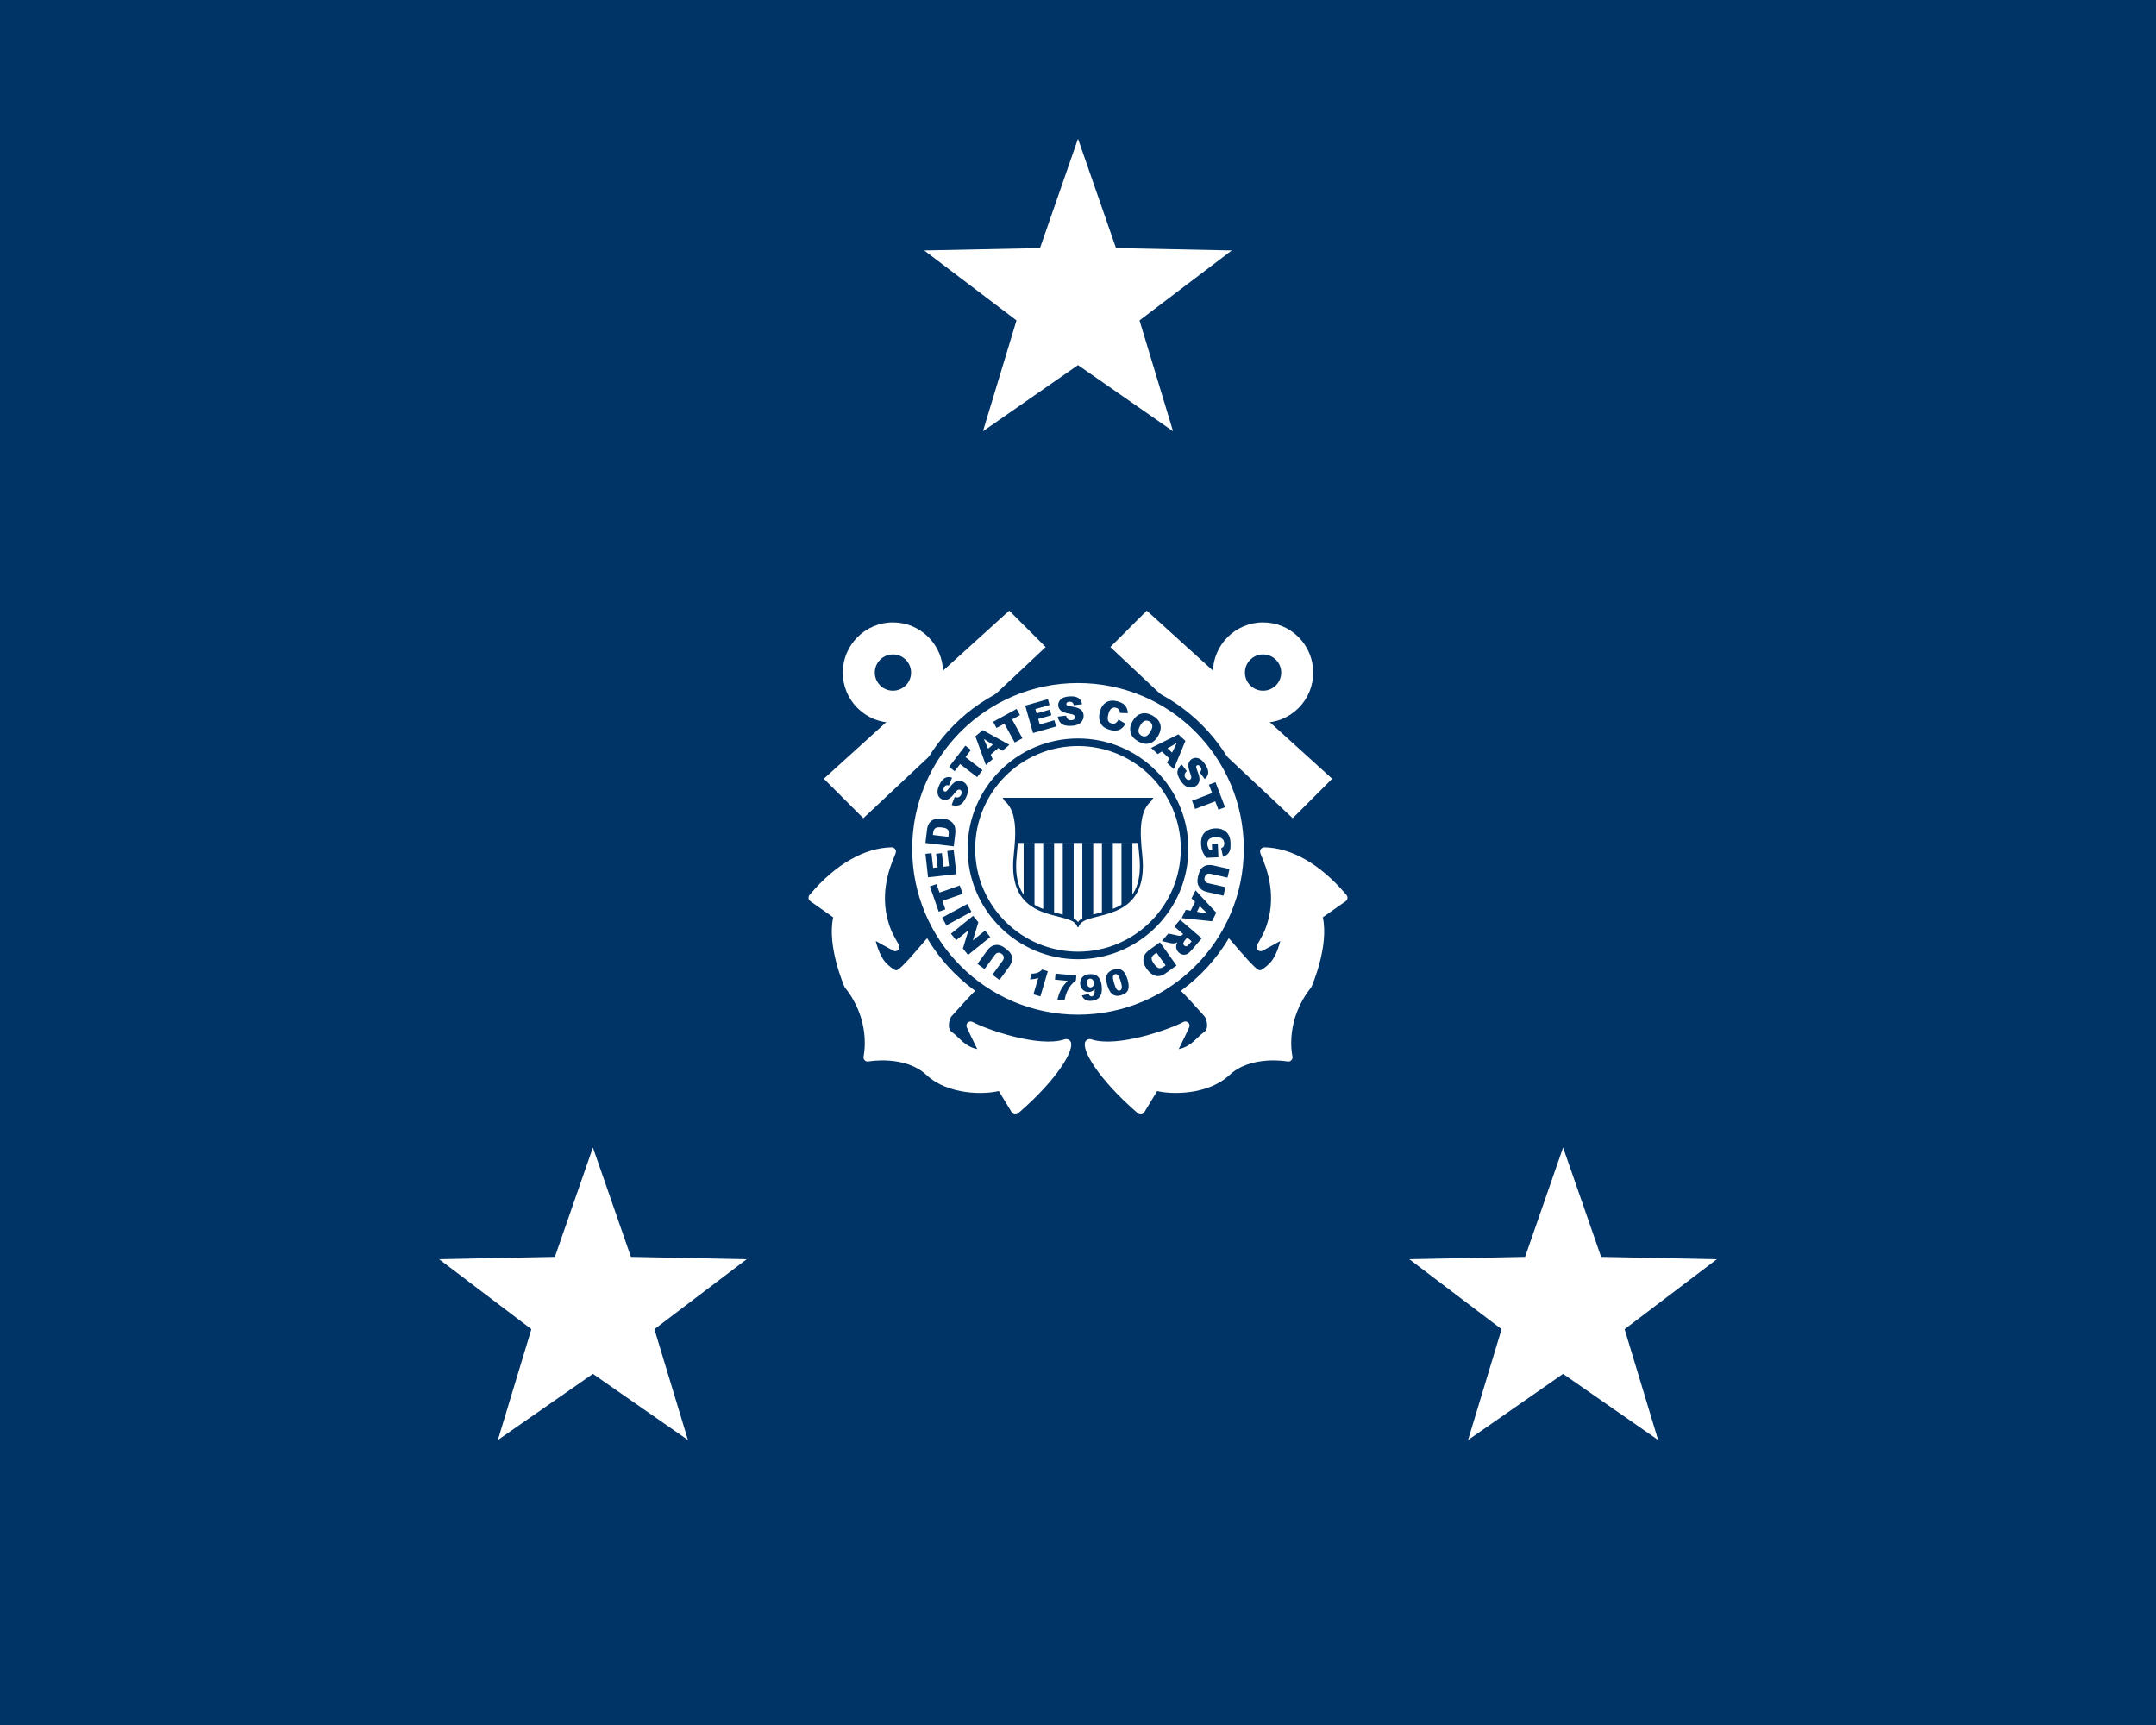 <?xml version="1.0" encoding="utf-8"?>
<!-- Generator: Adobe Illustrator 12.0.1, SVG Export Plug-In . SVG Version: 6.00 Build 51448)  -->
<!DOCTYPE svg PUBLIC "-//W3C//DTD SVG 1.1//EN" "http://www.w3.org/Graphics/SVG/1.1/DTD/svg11.dtd">
<svg  version="1.1" xmlns="http://www.w3.org/2000/svg" xmlns:xlink="http://www.w3.org/1999/xlink" width="720" height="576" viewBox="0 0 720 576"
	 overflow="visible" enable-background="new 0 0 720 576" xml:space="preserve">
<g id="Backgrounds">
	<rect id="Blue_Background_2_" fill-rule="evenodd" clip-rule="evenodd" fill="#003366" width="720" height="576"/>
</g>
<g id="White_Stars">
	<g id="Three_Stars">
		<polygon id="One_Star_1_" fill="#FFFFFF" points="522,383.156 534.695,419.68 573.357,420.469 542.543,443.83 553.74,480.844 
			522,458.758 490.26,480.844 501.457,443.83 470.643,420.469 509.305,419.68 		"/>
		<polygon id="One_Star_5_" fill="#FFFFFF" points="198,383.156 210.695,419.68 249.357,420.469 218.543,443.83 229.74,480.844 
			198,458.758 166.26,480.844 177.457,443.83 146.643,420.469 185.305,419.68 		"/>
		<polygon id="One_Star_4_" fill="#FFFFFF" points="360,46.313 372.695,82.838 411.357,83.626 380.543,106.986 391.74,144 
			360,121.913 328.26,144 339.457,106.986 308.643,83.626 347.305,82.838 		"/>
	</g>
</g>
<g id="CG_Emblem">
	<g id="Center">
		<g id="Anchors_3_">
			<g id="Left_Anchor">
				<path fill="#FFFFFF" d="M449.992,299.911c-0.041,0.404-0.256,0.771-0.589,1.005l-7.65,5.392c2.097,9.611-3.522,22.632-3.77,23.2
					c-0.051,0.112-0.114,0.218-0.191,0.313c-8.501,10.629-6.44,21.709-6.178,22.938c0.099,0.459-0.04,0.94-0.37,1.276
					c-0.328,0.337-0.804,0.487-1.268,0.4c-0.121-0.023-12.15-2.199-19.35,4.504c-7.332,6.826-19.511,6.522-24.178,5.372
					l-4.324,7.112c-0.216,0.354-0.576,0.595-0.984,0.66c-0.409,0.063-0.826-0.056-1.14-0.326
					c-13.625-11.787-18.939-21.478-17.537-23.942c0.41-0.722,1.23-1.023,2.04-0.755c8.652,2.885,26.451-3.476,30.667-5.805
					c0.532-0.294,1.195-0.212,1.64,0.204c0.445,0.415,0.572,1.07,0.314,1.621c-0.272,0.589-2.092,4.482-3.488,7.233
					c2.964-0.613,4.641-2.215,6.269-3.776c0.717-0.69,1.396-1.341,2.157-1.869c1.898-1.323,0.767-4.43,0.265-5.21
					c-1.881-2.117-6.793-7.57-8.028-8.634c-0.426-0.366-0.594-0.95-0.426-1.486c0.167-0.535,0.636-0.921,1.194-0.979
					c-0.067,0.008-0.104,0.021-0.104,0.021c2.097-0.731,12.483-12.95,13.346-14.494c-0.001,0.002-0.023,0.04-0.047,0.107
					c0.175-0.469,0.585-0.809,1.077-0.895c0.492-0.085,0.995,0.098,1.316,0.48c0.061,0.071,5.964,7.077,8.101,9.047l0.096,0.089
					c1.909,1.759,1.909,1.759,4.636-0.548c2.135-1.807,3.428-5.378,4.058-7.945l-5.833,3.222c-0.555,0.306-1.245,0.204-1.687-0.248
					c-0.442-0.453-0.527-1.146-0.21-1.691c0.019-0.032,1.862-3.2,2.492-4.701c4.723-11.229,0.461-21.383-0.939-24.718
					c-0.412-0.983-0.566-1.35-0.551-1.795c0.026-0.768,0.665-1.374,1.432-1.358c9.096,0.169,18.707,5.682,27.066,15.521
					c0.136,0.158,0.262,0.308,0.309,0.357C449.9,299.105,450.034,299.507,449.992,299.911z"/>
				<g>
					<path fill="#FFFFFF" d="M304.076,210.407l-4.26,9.819c1.768,0.658,3.03,2.356,3.03,4.355c0,2.566-2.082,4.647-4.649,4.647
						s-4.65-2.081-4.65-4.647c0-2.569,2.083-4.651,4.65-4.651c0.57,0,1.114,0.108,1.619,0.295L304.076,210.407
						c-1.811-0.752-3.795-1.169-5.879-1.169c-8.474,0-15.344,6.867-15.344,15.343c0,8.47,6.87,15.339,15.344,15.339
						c8.471,0,15.339-6.869,15.339-15.339C313.537,218.19,309.63,212.714,304.076,210.407z"/>
					<path fill="#FFFFFF" d="M310.038,212.736c3.164,3.164,4.905,7.371,4.905,11.846c0,4.473-1.741,8.678-4.905,11.841
						c-3.163,3.164-7.369,4.905-11.841,4.905c-4.475,0-8.681-1.742-11.845-4.906c-3.164-3.163-4.905-7.368-4.905-11.84
						c0-9.236,7.515-16.75,16.75-16.75v2.814c-3.723,0-7.223,1.449-9.855,4.081c-2.631,2.632-4.082,6.132-4.082,9.855
						c0,3.72,1.45,7.219,4.082,9.851c2.632,2.632,6.133,4.082,9.855,4.082c7.683,0,13.933-6.25,13.933-13.933
						c0-3.724-1.449-7.223-4.081-9.856L310.038,212.736z M310.038,212.736c-3.163-3.163-7.368-4.904-11.84-4.904v2.814
						c3.721,0,7.22,1.448,9.852,4.08L310.038,212.736z"/>
					<path fill="#003366" d="M298.197,221.337c-0.866,0-1.681,0.337-2.294,0.95c-0.612,0.613-0.95,1.427-0.95,2.294
						c0,0.865,0.337,1.678,0.949,2.29c0.613,0.613,1.43,0.95,2.295,0.95c1.788,0,3.242-1.454,3.242-3.24
						c0-0.867-0.337-1.682-0.95-2.294l1.989-1.99c1.145,1.144,1.774,2.666,1.774,4.284c0,1.617-0.629,3.137-1.773,4.28
						c-1.144,1.144-2.665,1.773-4.282,1.773s-3.14-0.63-4.284-1.774c-1.144-1.144-1.774-2.664-1.774-4.279
						c0-3.339,2.717-6.058,6.058-6.058V221.337z M302.479,220.297c-1.143-1.144-2.664-1.773-4.281-1.773v2.813
						c0.866,0,1.68,0.337,2.292,0.95L302.479,220.297z"/>
				</g>
				<g>
					<polygon fill="#FFFFFF" points="277.161,260.083 336.988,205.842 347.181,216.033 288.336,271.26 					"/>
					<path fill="#FFFFFF" d="M275.121,260.034l61.915-56.135l12.167,12.165l-60.896,57.153l0.088-3.901L345.158,216l-8.229-8.265
						l-57.747,52.402L275.121,260.034z M288.395,269.316l-9.214-9.179l-4.061-0.103l13.186,13.183L288.395,269.316z"/>
				</g>
			</g>
			<g id="Right_Anchor">
				<path fill="#FFFFFF" d="M270.377,298.809c0.045-0.05,0.172-0.199,0.307-0.357c8.359-9.839,17.972-15.352,27.066-15.521
					c0.769-0.015,1.407,0.59,1.433,1.358c0.015,0.445-0.139,0.813-0.55,1.795c-1.402,3.335-5.663,13.49-0.94,24.718
					c0.63,1.501,2.474,4.669,2.492,4.701c0.318,0.546,0.233,1.238-0.21,1.691c-0.442,0.452-1.131,0.554-1.686,0.248l-5.832-3.222
					c0.629,2.567,1.92,6.139,4.056,7.945c2.727,2.307,2.727,2.307,4.636,0.548l0.096-0.089c2.135-1.97,8.041-8.976,8.099-9.047
					c0.323-0.383,0.824-0.565,1.316-0.48c0.494,0.086,0.904,0.426,1.079,0.895c-0.025-0.067-0.047-0.105-0.047-0.107
					c0.861,1.544,11.248,13.763,13.345,14.494c0,0-0.038-0.013-0.104-0.021c0.559,0.059,1.028,0.444,1.194,0.979
					c0.167,0.536,0,1.12-0.424,1.486c-1.236,1.063-6.148,6.517-8.03,8.634c-0.502,0.78-1.634,3.887,0.265,5.21
					c0.762,0.528,1.44,1.179,2.159,1.869c1.628,1.562,3.304,3.163,6.269,3.776c-1.397-2.751-3.216-6.645-3.49-7.233
					c-0.256-0.551-0.129-1.206,0.316-1.621c0.444-0.416,1.107-0.498,1.64-0.204c4.214,2.329,22.013,8.689,30.668,5.805
					c0.809-0.269,1.627,0.033,2.04,0.755c1.402,2.465-3.912,12.155-17.539,23.942c-0.313,0.271-0.73,0.39-1.139,0.326
					c-0.408-0.065-0.768-0.306-0.983-0.66l-4.324-7.112c-4.667,1.15-16.847,1.454-24.18-5.372
					c-7.198-6.703-19.227-4.527-19.349-4.504c-0.463,0.087-0.939-0.063-1.269-0.4c-0.328-0.336-0.467-0.817-0.369-1.276
					c0.262-1.229,2.323-12.309-6.178-22.938c-0.078-0.096-0.142-0.201-0.191-0.313c-0.249-0.568-5.866-13.589-3.77-23.2
					l-7.651-5.392c-0.333-0.234-0.547-0.601-0.589-1.005C269.965,299.507,270.101,299.105,270.377,298.809z"/>
				<g>
					<path fill="#FFFFFF" d="M427.682,210.407l-4.26,9.819c1.769,0.658,3.031,2.356,3.031,4.355c0,2.566-2.082,4.647-4.649,4.647
						s-4.652-2.081-4.652-4.647c0-2.569,2.085-4.651,4.652-4.651c0.569,0,1.113,0.108,1.618,0.295L427.682,210.407
						c-1.812-0.752-3.796-1.169-5.878-1.169c-8.476,0-15.344,6.867-15.344,15.343c0,8.47,6.868,15.339,15.344,15.339
						c8.471,0,15.339-6.869,15.339-15.339C437.143,218.19,433.235,212.714,427.682,210.407z"/>
					<path fill="#FFFFFF" d="M433.644,212.736c3.164,3.164,4.905,7.371,4.905,11.846c0,4.473-1.741,8.678-4.905,11.841
						c-3.163,3.164-7.368,4.905-11.84,4.905c-4.475,0-8.682-1.742-11.845-4.906c-3.164-3.163-4.905-7.368-4.905-11.84
						c0-9.236,7.514-16.75,16.75-16.75v2.814c-3.723,0-7.225,1.449-9.855,4.081c-2.633,2.632-4.081,6.132-4.081,9.855
						c0,3.72,1.448,7.219,4.081,9.851c2.631,2.632,6.133,4.082,9.855,4.082c7.682,0,13.932-6.25,13.932-13.933
						c0-3.724-1.448-7.223-4.081-9.856L433.644,212.736z M433.644,212.736c-3.163-3.163-7.368-4.904-11.84-4.904v2.814
						c3.72,0,7.22,1.448,9.851,4.08L433.644,212.736z"/>
					<path fill="#003366" d="M421.804,221.337c-0.867,0-1.682,0.337-2.294,0.95c-0.613,0.613-0.951,1.427-0.951,2.294
						c0,0.865,0.338,1.678,0.949,2.29c0.613,0.613,1.429,0.95,2.296,0.95c1.787,0,3.242-1.454,3.242-3.24
						c0-0.867-0.338-1.682-0.951-2.294l1.989-1.99c1.145,1.144,1.775,2.666,1.775,4.284c0,1.617-0.63,3.137-1.773,4.28
						c-1.144,1.144-2.664,1.773-4.282,1.773c-1.619,0-3.14-0.63-4.285-1.774c-1.145-1.144-1.774-2.664-1.774-4.279
						c0-3.339,2.719-6.058,6.06-6.058V221.337z M426.084,220.297c-1.144-1.144-2.662-1.773-4.28-1.773v2.813
						c0.864,0,1.68,0.337,2.291,0.95L426.084,220.297z"/>
				</g>
				<g>
					<polygon fill="#FFFFFF" points="442.84,260.083 383.013,205.842 372.818,216.033 431.663,271.26 					"/>
					<path fill="#FFFFFF" d="M440.82,260.137l-57.748-52.402L374.843,216l56.763,53.316l0.089,3.901l-60.896-57.153l12.165-12.165
						l61.916,56.135L440.82,260.137z M431.694,273.217l13.186-13.183l-4.06,0.103l-9.215,9.179L431.694,273.217z"/>
				</g>
			</g>
		</g>
		<g id="Circles_3_">
			<circle id="Outer_Circle" fill="#FFFFFF" stroke="#003366" stroke-width="3.164" cx="360.001" cy="283.443" r="56.952"/>
			<circle id="Inner_Circle_9_" fill="#FFFFFF" stroke="#003366" stroke-width="2.531" cx="360" cy="283.443" r="35.595"/>
		</g>
		<g id="USCG_1790">
			<g>
				<circle id="Inner_Circle_22_" fill="none" cx="360.001" cy="283.444" r="35.595"/>
				<path fill="#003366" d="M349.916,324.306l-2.48,8.406l-2.32-0.685l1.625-5.509c-0.459,0.176-0.891,0.3-1.294,0.372
					c-0.403,0.073-0.893,0.113-1.47,0.118l0.556-1.883c0.855-0.021,1.551-0.146,2.086-0.371c0.536-0.227,1.002-0.563,1.399-1.01
					L349.916,324.306z"/>
				<path fill="#003366" d="M352.502,325.105l6.949,0.662l-0.153,1.609c-0.656,0.488-1.217,1.031-1.683,1.629
					c-0.564,0.726-1.034,1.549-1.409,2.47c-0.296,0.716-0.531,1.573-0.705,2.572l-2.373-0.226c0.32-1.383,0.726-2.529,1.218-3.439
					c0.491-0.909,1.223-1.863,2.195-2.861l-4.231-0.402L352.502,325.105z"/>
				<path fill="#003366" d="M361.277,332.412l2.339-0.523c0.094,0.326,0.221,0.55,0.382,0.672c0.161,0.123,0.349,0.174,0.563,0.153
					c0.382-0.036,0.661-0.258,0.839-0.664c0.129-0.3,0.188-0.914,0.179-1.842c-0.257,0.319-0.528,0.563-0.815,0.728
					s-0.627,0.266-1.021,0.304c-0.768,0.073-1.441-0.139-2.021-0.635c-0.58-0.495-0.91-1.161-0.989-1.996
					c-0.054-0.569,0.031-1.101,0.255-1.595c0.225-0.494,0.561-0.883,1.01-1.168c0.448-0.285,1.029-0.461,1.742-0.529
					c0.857-0.081,1.559,0.001,2.104,0.246c0.547,0.245,1.005,0.674,1.376,1.286s0.606,1.444,0.707,2.498
					c0.147,1.549-0.07,2.714-0.652,3.496c-0.582,0.781-1.45,1.228-2.603,1.337c-0.683,0.064-1.228,0.037-1.636-0.084
					c-0.409-0.12-0.758-0.32-1.048-0.6S361.461,332.855,361.277,332.412z M365.296,328.168c-0.044-0.464-0.195-0.816-0.454-1.058
					s-0.556-0.346-0.891-0.313c-0.316,0.029-0.566,0.174-0.752,0.432c-0.187,0.258-0.257,0.625-0.211,1.101
					c0.046,0.479,0.188,0.836,0.429,1.069c0.24,0.232,0.522,0.334,0.846,0.303c0.335-0.031,0.602-0.181,0.801-0.448
					C365.262,328.986,365.34,328.625,365.296,328.168z"/>
				<path fill="#003366" d="M369.788,329.002c-0.464-1.57-0.506-2.753-0.126-3.548c0.38-0.794,1.147-1.362,2.304-1.703
					c0.556-0.164,1.032-0.229,1.429-0.198c0.397,0.032,0.741,0.125,1.031,0.278s0.535,0.333,0.736,0.537s0.389,0.456,0.563,0.756
					c0.336,0.571,0.603,1.191,0.8,1.86c0.442,1.5,0.513,2.672,0.212,3.517c-0.302,0.845-1.072,1.45-2.311,1.815
					c-0.694,0.205-1.289,0.26-1.782,0.164s-0.94-0.316-1.341-0.664c-0.288-0.246-0.566-0.617-0.832-1.112
					C370.204,330.209,369.977,329.642,369.788,329.002z M372.064,328.337c0.311,1.053,0.615,1.744,0.914,2.074
					c0.3,0.331,0.626,0.444,0.979,0.34c0.233-0.068,0.411-0.21,0.533-0.424c0.123-0.214,0.172-0.51,0.148-0.887
					s-0.146-0.939-0.366-1.688c-0.323-1.098-0.634-1.808-0.932-2.131c-0.297-0.323-0.632-0.43-1.003-0.32
					c-0.379,0.112-0.597,0.386-0.651,0.821C371.631,326.558,371.757,327.296,372.064,328.337z"/>
			</g>
			<g>
				<circle id="Inner_Circle_21_" fill="none" cx="360" cy="283.443" r="35.595"/>
				<path fill="#003366" d="M328.789,323.589l-2.371-1.727l3.343-4.591c0.332-0.455,0.715-0.834,1.151-1.135
					c0.436-0.302,0.916-0.494,1.439-0.576c0.523-0.083,0.995-0.064,1.417,0.055c0.586,0.164,1.204,0.482,1.85,0.953
					c0.374,0.272,0.764,0.596,1.167,0.971c0.404,0.375,0.698,0.748,0.882,1.121c0.184,0.372,0.294,0.791,0.332,1.258
					c0.038,0.467-0.009,0.886-0.14,1.256c-0.21,0.598-0.453,1.086-0.728,1.464l-3.343,4.591l-2.371-1.727l3.423-4.701
					c0.306-0.42,0.429-0.833,0.369-1.239c-0.061-0.405-0.297-0.759-0.709-1.059c-0.409-0.298-0.815-0.415-1.217-0.352
					c-0.402,0.063-0.759,0.309-1.07,0.735L328.789,323.589z"/>
				<path fill="#003366" d="M323.283,318.867l-1.723-2.137l1.851-6.094l-4.099,3.306l-1.74-2.156l7.41-5.977l1.74,2.156
					l-1.833,6.055l4.069-3.282l1.735,2.152L323.283,318.867z"/>
				<path fill="#003366" d="M316.039,308.991l-1.407-2.589l8.366-4.545l1.407,2.589L316.039,308.991z"/>
				<path fill="#003366" d="M313.485,304.427l-2.942-8.437l2.22-0.774l0.987,2.831l6.772-2.362l0.968,2.775l-6.771,2.362l0.987,2.83
					L313.485,304.427z"/>
				<path fill="#003366" d="M309.925,292.949l-0.876-7.827l2.021-0.226l0.548,4.899l1.504-0.168l-0.509-4.545l1.93-0.216
					l0.509,4.545l1.865-0.209l-0.564-5.042l2.143-0.24l0.892,7.968L309.925,292.949z"/>
				<path fill="#003366" d="M309.047,281.475l0.521-4.336c0.103-0.855,0.301-1.531,0.597-2.03c0.295-0.499,0.681-0.894,1.156-1.185
					s1.011-0.48,1.605-0.565s1.215-0.09,1.86-0.012c1.011,0.121,1.781,0.33,2.31,0.626c0.529,0.297,0.958,0.672,1.285,1.125
					c0.328,0.453,0.525,0.921,0.594,1.404c0.095,0.661,0.111,1.251,0.049,1.771l-0.52,4.336L309.047,281.475z M311.539,278.813
					l5.167,0.62l0.085-0.715c0.073-0.61,0.058-1.052-0.047-1.326c-0.104-0.274-0.316-0.504-0.637-0.691
					c-0.32-0.187-0.858-0.325-1.615-0.416c-1.002-0.12-1.708-0.039-2.117,0.243c-0.409,0.282-0.659,0.801-0.75,1.558
					L311.539,278.813z"/>
				<path fill="#003366" d="M317.807,268.779l1.013-2.613c0.438,0.135,0.805,0.168,1.099,0.099c0.477-0.113,0.833-0.426,1.069-0.937
					c0.176-0.381,0.222-0.716,0.138-1.005c-0.083-0.289-0.243-0.488-0.479-0.596c-0.224-0.104-0.47-0.098-0.737,0.017
					c-0.268,0.115-0.645,0.494-1.132,1.136c-0.803,1.049-1.539,1.723-2.205,2.021c-0.668,0.302-1.341,0.296-2.017-0.016
					c-0.444-0.205-0.805-0.527-1.081-0.967c-0.276-0.44-0.408-0.97-0.396-1.591c0.013-0.621,0.227-1.381,0.642-2.281
					c0.509-1.104,1.103-1.851,1.781-2.241s1.491-0.433,2.438-0.13l-1.014,2.585c-0.42-0.113-0.768-0.103-1.043,0.029
					c-0.275,0.133-0.5,0.387-0.675,0.765c-0.143,0.311-0.185,0.575-0.126,0.792c0.06,0.218,0.183,0.371,0.372,0.458
					c0.138,0.063,0.292,0.056,0.461-0.023c0.172-0.073,0.416-0.323,0.731-0.749c0.791-1.051,1.431-1.77,1.921-2.155
					c0.491-0.386,0.979-0.606,1.467-0.66c0.487-0.054,0.967,0.028,1.439,0.246c0.554,0.256,0.995,0.645,1.321,1.167
					c0.326,0.522,0.483,1.114,0.472,1.776c-0.012,0.662-0.211,1.411-0.597,2.248c-0.678,1.47-1.431,2.357-2.258,2.661
					C319.582,269.119,318.714,269.107,317.807,268.779z"/>
				<path fill="#003366" d="M316.937,256.074l5.442-7.086l1.865,1.433l-1.826,2.377l5.69,4.369l-1.79,2.331l-5.69-4.369
					l-1.826,2.378L316.937,256.074z"/>
				<path fill="#003366" d="M333.371,249.807l-2.541,2.178l0.673,1.493l-2.28,1.955l-3.484-9.557l2.433-2.085l8.911,4.905l-2.334,2
					L333.371,249.807z M331.563,248.644l-3.026-1.916l1.436,3.279L331.563,248.644z"/>
				<path fill="#003366" d="M331.659,241.02l7.837-4.296l1.13,2.062l-2.629,1.441l3.446,6.288l-2.578,1.414l-3.447-6.288
					l-2.629,1.441L331.659,241.02z"/>
				<path fill="#003366" d="M342.374,235.613l7.577-2.158l0.557,1.956l-4.743,1.351l0.415,1.456l4.4-1.253l0.532,1.868l-4.4,1.253
					l0.514,1.806l4.88-1.39l0.591,2.074l-7.713,2.197L342.374,235.613z"/>
				<path fill="#003366" d="M353.248,239.296l2.784-0.326c0.085,0.451,0.227,0.79,0.425,1.018c0.323,0.369,0.766,0.538,1.327,0.507
					c0.419-0.022,0.737-0.138,0.953-0.347s0.317-0.443,0.303-0.702c-0.013-0.247-0.133-0.461-0.359-0.645
					c-0.227-0.183-0.738-0.339-1.533-0.47c-1.303-0.221-2.242-0.556-2.817-1.006c-0.579-0.45-0.888-1.047-0.928-1.791
					c-0.026-0.488,0.09-0.958,0.35-1.407c0.26-0.45,0.667-0.814,1.222-1.093c0.555-0.279,1.327-0.446,2.316-0.499
					c1.214-0.065,2.152,0.111,2.814,0.528s1.08,1.116,1.253,2.095l-2.759,0.311c-0.097-0.424-0.268-0.727-0.514-0.909
					c-0.246-0.182-0.576-0.261-0.991-0.239c-0.341,0.019-0.595,0.105-0.76,0.259c-0.165,0.154-0.242,0.335-0.23,0.542
					c0.008,0.151,0.087,0.284,0.236,0.397c0.145,0.118,0.479,0.217,1.004,0.297c1.298,0.208,2.232,0.438,2.803,0.691
					c0.57,0.253,0.993,0.583,1.269,0.988s0.427,0.868,0.455,1.387c0.033,0.609-0.105,1.181-0.415,1.713s-0.759,0.948-1.35,1.247
					c-0.591,0.299-1.346,0.473-2.266,0.522c-1.616,0.087-2.752-0.164-3.408-0.753C353.777,241.024,353.382,240.252,353.248,239.296z
					"/>
				<path fill="#003366" d="M373.527,240.264l2.295,1.406c-0.35,0.656-0.767,1.172-1.249,1.547s-1.022,0.613-1.618,0.712
					c-0.597,0.1-1.307,0.042-2.132-0.174c-1-0.262-1.779-0.621-2.337-1.078c-0.559-0.457-0.972-1.112-1.24-1.966
					c-0.27-0.854-0.254-1.853,0.045-2.997c0.398-1.525,1.11-2.592,2.135-3.2s2.277-0.718,3.759-0.331
					c1.159,0.303,2.01,0.776,2.551,1.419c0.541,0.643,0.845,1.493,0.913,2.549l-2.658-0.097c-0.014-0.304-0.053-0.533-0.115-0.688
					c-0.102-0.26-0.253-0.479-0.452-0.656s-0.441-0.303-0.727-0.378c-0.645-0.168-1.206-0.038-1.686,0.392
					c-0.36,0.318-0.648,0.89-0.864,1.715c-0.267,1.023-0.295,1.765-0.085,2.225c0.211,0.46,0.597,0.764,1.157,0.91
					c0.545,0.143,0.996,0.097,1.354-0.136C372.932,241.205,373.249,240.813,373.527,240.264z"/>
				<path fill="#003366" d="M378.207,240.847c0.761-1.355,1.73-2.2,2.908-2.532s2.44-0.121,3.787,0.635
					c1.38,0.774,2.235,1.742,2.565,2.903c0.331,1.161,0.121,2.41-0.629,3.747c-0.545,0.971-1.154,1.675-1.829,2.113
					c-0.675,0.438-1.418,0.657-2.229,0.657s-1.676-0.259-2.596-0.775c-0.936-0.525-1.626-1.108-2.071-1.75
					c-0.445-0.642-0.678-1.393-0.696-2.252C377.399,242.733,377.662,241.818,378.207,240.847z M380.764,242.296
					c-0.471,0.838-0.653,1.528-0.547,2.069c0.105,0.541,0.426,0.961,0.961,1.262c0.551,0.309,1.078,0.369,1.581,0.179
					s1.015-0.749,1.536-1.678c0.438-0.782,0.602-1.441,0.489-1.979c-0.113-0.538-0.438-0.958-0.979-1.26
					c-0.517-0.29-1.034-0.339-1.553-0.149C381.734,240.932,381.238,241.45,380.764,242.296z"/>
				<path fill="#003366" d="M390.463,253.235l-2.447-2.285l-1.409,0.835l-2.195-2.05l9.113-4.523l2.343,2.187l-3.889,9.402
					l-2.248-2.099L390.463,253.235z M391.418,251.309l1.568-3.22l-3.1,1.79L391.418,251.309z"/>
				<path fill="#003366" d="M394.637,255.253l1.694,2.232c-0.346,0.302-0.565,0.597-0.661,0.883
					c-0.153,0.466-0.074,0.933,0.237,1.401c0.232,0.35,0.493,0.564,0.783,0.645s0.543,0.048,0.76-0.096
					c0.205-0.137,0.329-0.349,0.372-0.637c0.042-0.288-0.082-0.808-0.374-1.56c-0.472-1.234-0.66-2.213-0.564-2.937
					c0.094-0.728,0.451-1.297,1.071-1.709c0.407-0.271,0.871-0.409,1.391-0.414c0.519-0.005,1.04,0.161,1.563,0.497
					c0.521,0.336,1.058,0.917,1.605,1.742c0.674,1.013,0.998,1.91,0.975,2.692s-0.413,1.497-1.168,2.144l-1.67-2.218
					c0.316-0.298,0.491-0.6,0.522-0.904c0.032-0.305-0.067-0.63-0.297-0.976c-0.189-0.285-0.393-0.459-0.609-0.523
					c-0.216-0.064-0.411-0.038-0.584,0.077c-0.126,0.084-0.2,0.219-0.223,0.405c-0.028,0.185,0.057,0.523,0.254,1.016
					c0.48,1.224,0.757,2.146,0.828,2.766s0.003,1.152-0.207,1.595c-0.21,0.443-0.53,0.809-0.964,1.096
					c-0.508,0.338-1.07,0.509-1.687,0.513c-0.615,0.004-1.202-0.172-1.759-0.529c-0.558-0.357-1.092-0.919-1.602-1.687
					c-0.896-1.348-1.257-2.454-1.082-3.318C393.416,256.586,393.881,255.854,394.637,255.253z"/>
				<path fill="#003366" d="M405.919,261.186l3.175,8.352l-2.198,0.836l-1.065-2.802l-6.705,2.549l-1.044-2.748l6.704-2.549
					l-1.064-2.802L405.919,261.186z"/>
				<path fill="#003366" d="M404.715,281.8l1.979-0.082l0.188,4.54l-4.056,0.167c-0.629-0.845-1.063-1.597-1.306-2.256
					c-0.241-0.659-0.381-1.447-0.419-2.363c-0.046-1.128,0.108-2.056,0.464-2.783c0.356-0.727,0.906-1.302,1.652-1.725
					c0.745-0.422,1.61-0.654,2.597-0.694c1.038-0.043,1.95,0.134,2.735,0.53s1.395,1,1.826,1.809
					c0.334,0.632,0.523,1.492,0.568,2.582c0.043,1.051-0.02,1.84-0.189,2.369c-0.168,0.529-0.446,0.973-0.832,1.333
					s-0.883,0.639-1.489,0.837l-0.623-2.813c0.354-0.132,0.621-0.341,0.8-0.627c0.179-0.287,0.26-0.646,0.241-1.079
					c-0.026-0.644-0.271-1.148-0.734-1.512c-0.464-0.364-1.18-0.526-2.149-0.486c-1.029,0.042-1.757,0.266-2.182,0.671
					c-0.426,0.405-0.624,0.954-0.596,1.645c0.014,0.329,0.074,0.64,0.182,0.935s0.283,0.629,0.529,1.005l0.895-0.037L404.715,281.8z
					"/>
				<path fill="#003366" d="M409.221,296.224l-0.644,2.86l-5.538-1.246c-0.549-0.124-1.049-0.326-1.498-0.606
					c-0.449-0.281-0.815-0.645-1.099-1.092s-0.454-0.888-0.511-1.322c-0.082-0.604-0.035-1.296,0.141-2.076
					c0.102-0.451,0.244-0.937,0.428-1.456s0.41-0.938,0.678-1.254c0.27-0.316,0.61-0.584,1.023-0.804s0.816-0.343,1.209-0.369
					c0.631-0.044,1.175-0.015,1.631,0.087l5.538,1.247l-0.645,2.86l-5.671-1.276c-0.507-0.114-0.935-0.063-1.283,0.153
					c-0.348,0.217-0.578,0.574-0.69,1.071c-0.11,0.494-0.058,0.913,0.16,1.257s0.584,0.573,1.1,0.689L409.221,296.224z"/>
				<path fill="#003366" d="M397.608,304.099l1.499-2.993l-1.199-1.116l1.345-2.687l6.916,7.461l-1.435,2.866l-10.118-1.067
					l1.377-2.75L397.608,304.099z M399.727,304.47l3.532,0.593l-2.594-2.467L399.727,304.47z"/>
				<path fill="#003366" d="M394.089,307.125l7.236,6.192l-3.184,3.721c-0.591,0.69-1.101,1.167-1.531,1.431
					c-0.431,0.263-0.902,0.369-1.414,0.318c-0.512-0.052-0.998-0.274-1.459-0.668c-0.401-0.344-0.675-0.726-0.819-1.146
					c-0.146-0.42-0.181-0.857-0.105-1.312c0.048-0.289,0.176-0.632,0.384-1.028c-0.316,0.19-0.571,0.308-0.765,0.354
					c-0.129,0.031-0.357,0.042-0.686,0.032c-0.327-0.01-0.566-0.034-0.717-0.071l-3.021-0.716l2.159-2.523l3.232,0.699
					c0.415,0.094,0.717,0.118,0.903,0.073c0.25-0.065,0.462-0.2,0.636-0.403l0.169-0.197l-2.938-2.513L394.089,307.125z
					 M396.475,313.051l-0.806,0.941c-0.087,0.102-0.223,0.327-0.407,0.676c-0.097,0.174-0.125,0.359-0.083,0.557
					c0.042,0.198,0.142,0.364,0.3,0.5c0.233,0.199,0.477,0.279,0.728,0.238c0.252-0.041,0.552-0.266,0.9-0.673l0.839-0.98
					L396.475,313.051z"/>
				<path fill="#003366" d="M392.903,322.394l-3.553,2.539c-0.7,0.501-1.334,0.81-1.901,0.928c-0.566,0.118-1.118,0.1-1.654-0.055
					c-0.535-0.155-1.035-0.423-1.5-0.804c-0.463-0.382-0.884-0.837-1.262-1.365c-0.592-0.828-0.956-1.537-1.094-2.128
					s-0.149-1.159-0.035-1.706c0.114-0.548,0.326-1.01,0.637-1.386c0.424-0.516,0.849-0.926,1.274-1.229l3.554-2.539
					L392.903,322.394z M389.259,322.349l-3.024-4.232l-0.586,0.419c-0.5,0.357-0.815,0.667-0.947,0.929s-0.159,0.574-0.081,0.936
					c0.077,0.362,0.338,0.854,0.781,1.474c0.586,0.82,1.122,1.286,1.605,1.398c0.484,0.111,1.036-0.054,1.655-0.496L389.259,322.349
					z"/>
			</g>
		</g>
		<g id="Shield_3_">
			<path id="White_Background" fill-rule="evenodd" clip-rule="evenodd" fill="#FFFFFF" d="M360.004,307.931l0.293-0.415
				c4.423-4.355,21.359-0.69,20.315-19.976c-0.068-1.222-0.253-2.792-0.408-4.607l-0.103-1.432v-0.034h-40.202v0.034l-0.103,1.432
				c-0.157,1.815-0.341,3.386-0.409,4.607c-1.058,19.496,16.2,15.6,20.425,20.09L360.004,307.931z"/>
			<path id="Red_Stripes" fill-rule="evenodd" clip-rule="evenodd" fill="#003366" d="M374.692,302.401
				c1.188-0.728,2.286-1.622,3.23-2.772l0.243-0.306v-17.928h-3.64v21.096L374.692,302.401z M368.103,304.994
				c0.933-0.256,1.902-0.537,2.862-0.868l0.663-0.257v-22.474h-3.641v23.624L368.103,304.994z M361.73,306.947
				c0.767-0.409,1.738-0.74,2.823-1.035l0.536-0.153v-24.364h-3.641v25.718L361.73,306.947z M358.552,281.395h-3.639v24.364
				l0.688,0.192c1.085,0.307,2.043,0.638,2.797,1.072l0.154,0.09V281.395z M352.014,281.395h-3.627v22.474l0.78,0.293
				c0.638,0.231,1.301,0.423,1.928,0.602l0.919,0.255V281.395z M345.474,302.491l-0.075-0.039c-1.201-0.715-2.312-1.608-3.269-2.76
				l-0.281-0.355v-17.942h3.625V302.491z"/>
			<path id="Blue_Shield" fill-rule="evenodd" clip-rule="evenodd" fill="#003366" d="M360.004,307.931l0.293-0.415
				c4.423-4.355,21.359-0.69,20.315-19.976c-0.068-1.222-0.253-2.792-0.408-4.607l-0.103-1.432v-0.034h-40.202v0.034l-0.103,1.432
				c-0.157,1.815-0.341,3.386-0.409,4.607c-1.058,19.496,16.2,15.6,20.425,20.09L360.004,307.931z M359.84,309.596l-0.095-0.24
				c-0.083-0.183-0.178-0.361-0.3-0.538l-0.014-0.015l-0.137-0.211c-3.038-4.278-22.029-0.498-20.917-21.106
				c0.068-1.243,0.259-2.874,0.41-4.627l0.103-1.427l0.095-1.358c0.224-4.804-0.233-9.889-3.427-12.571l-0.067-0.054l-0.628-1.044
				h50.274l-0.628,1.044l-0.069,0.054c-3.193,2.682-3.65,7.767-3.424,12.571l0.094,1.358l0.095,1.427
				c0.159,1.754,0.351,3.385,0.416,4.627c1.12,20.779-18.192,16.684-20.989,21.208l-0.083,0.15l-0.095,0.103
				c-0.109,0.171-0.192,0.342-0.267,0.525l-0.042,0.123H359.84z"/>
		</g>
	</g>
</g>
</svg>
